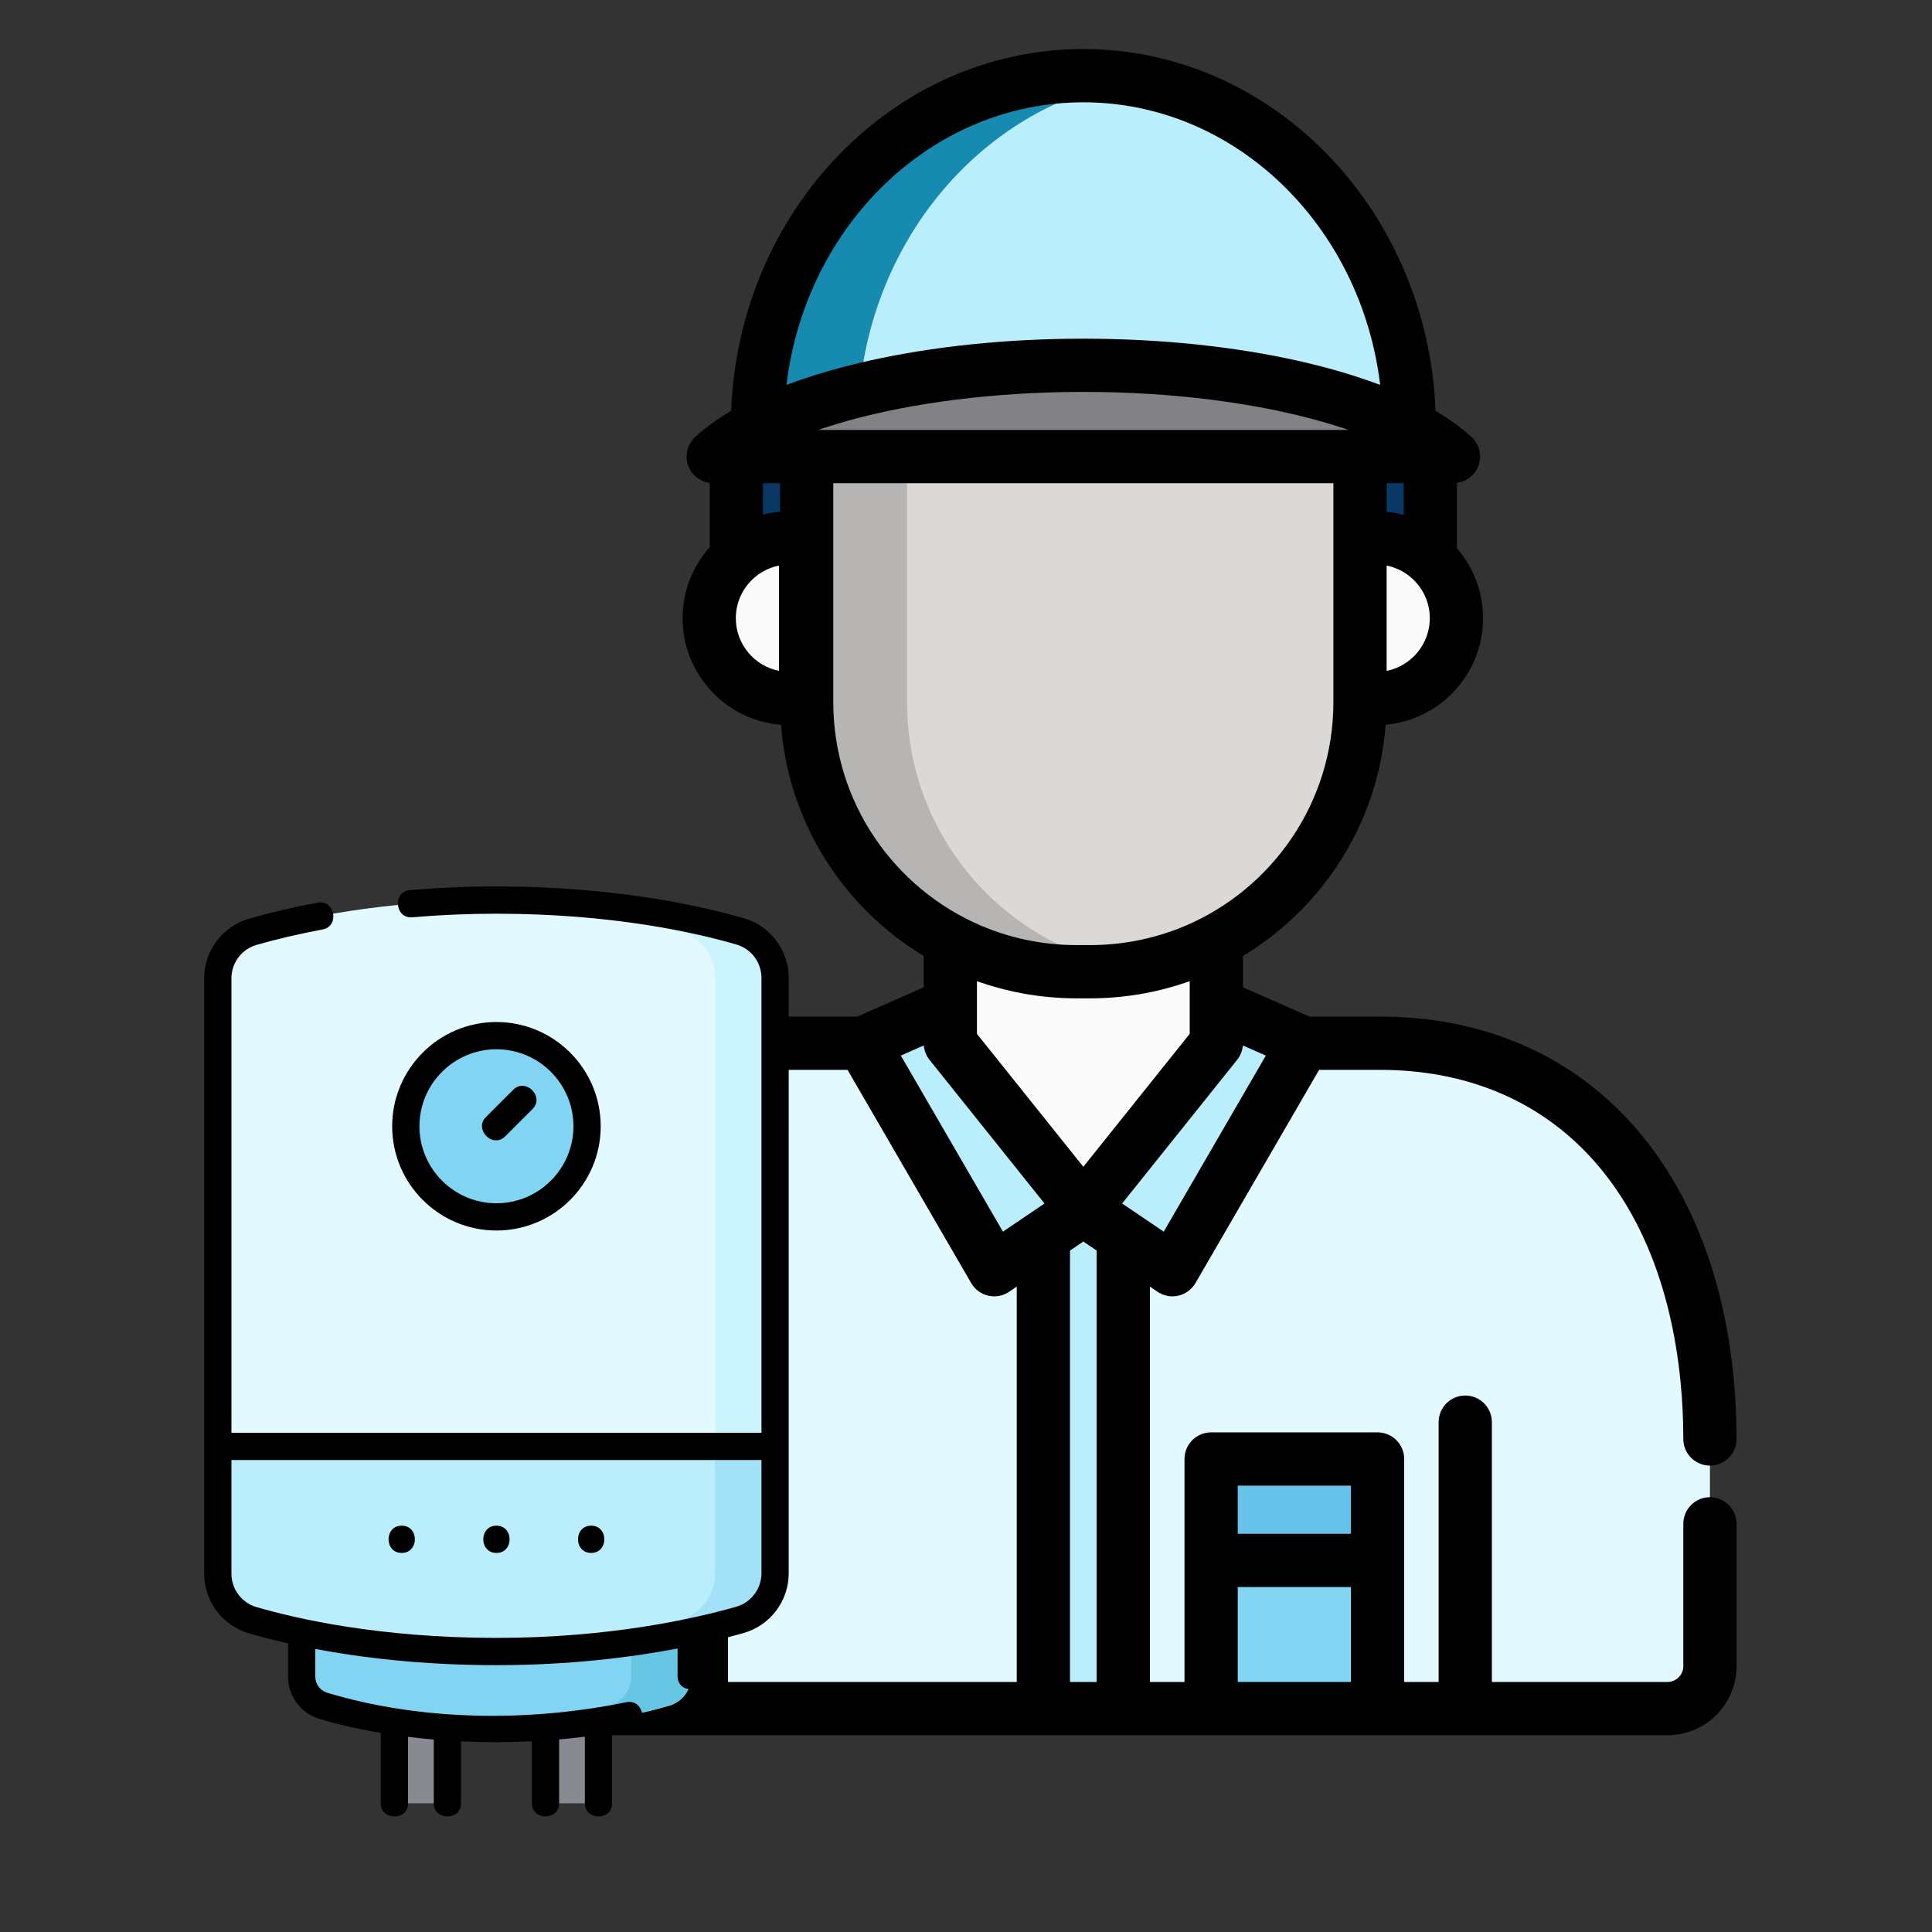 <?xml version="1.0" encoding="utf-8"?>
<!-- Generator: Adobe Illustrator 16.0.0, SVG Export Plug-In . SVG Version: 6.00 Build 0)  -->
<!DOCTYPE svg PUBLIC "-//W3C//DTD SVG 1.1//EN" "http://www.w3.org/Graphics/SVG/1.1/DTD/svg11.dtd">
<svg version="1.1" id="Layer_1" xmlns="http://www.w3.org/2000/svg" xmlns:xlink="http://www.w3.org/1999/xlink" x="0px" y="0px"
	 width="512px" height="512px" viewBox="0 0 512 512" enable-background="new 0 0 512 512" xml:space="preserve">
<rect x="0" y="0" width="512" height="512" fill="#333333" stroke="none"/>
<g>
	<rect x="251.848" y="235.334" fill="#FAFAFA" width="70.495" height="97.64"/>
	<rect x="251.848" y="235.334" fill="#FAFAFA" width="26.613" height="97.64"/>
	<path fill="#BDBEC0" d="M125.181,359.522c-1.654,0-3.285-0.094-4.894-0.266v82.249c0,6.234,5.055,11.29,11.289,11.29h0.941
		c6.235,0,11.29-5.056,11.29-11.29v-82.25c-1.608,0.173-3.24,0.266-4.894,0.266L125.181,359.522L125.181,359.522L125.181,359.522z"
		/>
	<path fill="#FF3632" d="M141.918,279.096H77.017c-6.494,0-11.76-5.266-11.76-11.76c0-6.495,5.266-11.76,11.76-11.76h110.06
		c6.495,0,11.76,5.265,11.76,11.76c0,6.494-5.265,11.76-11.76,11.76h-21.953"/>
	<path fill="#FAFAFA" d="M364.672,142.541c-1.457,0-2.882,0.147-4.258,0.426v41.731c1.376,0.277,2.801,0.426,4.258,0.426
		c11.761,0,21.294-9.532,21.294-21.292C385.969,152.073,376.433,142.541,364.672,142.541z"/>
	<path fill="#FAFAFA" d="M209.235,142.541c1.459,0,2.883,0.147,4.259,0.426v41.731c-1.376,0.277-2.8,0.426-4.259,0.426
		c-11.76,0-21.293-9.532-21.293-21.292C187.942,152.073,197.476,142.541,209.235,142.541z"/>
	<path fill="#DBD8D5" d="M213.772,120.993v65.094c0,39.453,31.982,71.433,71.437,71.433h3.771c39.452,0,71.436-31.98,71.436-71.433
		v-65.094H213.772L213.772,120.993z"/>
	<g>
		<path fill="#083863" stroke="#000000" stroke-miterlimit="10" d="M364.672,142.541c5.543,0,10.59,2.118,14.378,5.589v-27.138
			h-18.637v21.973C361.791,142.688,363.216,142.541,364.672,142.541z"/>
		<path fill="#083863" stroke="#000000" stroke-miterlimit="10" d="M209.235,142.541c1.459,0,2.883,0.147,4.259,0.426l0,0h0.278
			v-21.974h-18.635v26.889C198.893,144.56,203.827,142.541,209.235,142.541z"/>
	</g>
	<path fill="#828186" d="M287.094,96.803c-44.658,0-82.813,10.034-98.082,24.19h196.166
		C369.909,106.837,331.754,96.803,287.094,96.803z"/>
	<g>
		<path fill="#48ADE1" d="M122.719,359.453c-0.006-0.001-0.013-0.001-0.018-0.001C122.707,359.452,122.713,359.452,122.719,359.453z
			"/>
		<path fill="#E2FAFF" stroke="#000000" stroke-miterlimit="10" d="M453.152,381.342c0-5.431-0.261-10.765-0.777-15.971
			c-5.015-50.339-34.216-88.908-86.709-88.908h-10.742h-5.711h-0.939h-2.758l-23.174-10.216v10.216l0,0l-35.249,44.033
			l-35.248-44.033l0,0v-10.216l-23.174,10.216h-2.758h-0.94h-5.709h-10.742c-5.599,0-10.929,0.443-15.997,1.289
			c-1.629,0.854-3.481,1.344-5.449,1.344h-1.067c-0.522,0.129-1.039,0.264-1.554,0.402v34.479c0,23.499-17.799,42.836-40.65,45.278
			v82.25c0,6.234-5.053,11.289-11.29,11.289H441.86c5.846,0,10.653-4.443,11.231-10.135c0.038-0.379,0.058-0.765,0.058-1.154
			v-37.679"/>
		<path fill="#48ADE1" d="M141.374,359.453c0.007-0.001,0.013-0.001,0.017-0.001C141.387,359.452,141.38,359.452,141.374,359.453z"
			/>
	</g>
	<rect x="320.963" y="386.643" fill="#82D6F4" width="44.111" height="66.153"/>
	<rect x="320.963" y="386.643" fill="#68C3EA" width="44.111" height="26.885"/>
	<g>
		<polygon fill="#BAEEFC" stroke="#000000" stroke-miterlimit="10" points="345.516,276.463 322.342,266.247 322.342,276.463 
			322.342,276.463 287.094,320.496 310.708,336.49 		"/>
		<polygon fill="#BAEEFC" stroke="#000000" stroke-miterlimit="10" points="228.673,276.463 251.846,266.247 251.846,276.463 
			251.847,276.463 287.094,320.496 263.479,336.49 		"/>
		<polygon fill="#BAEEFC" stroke="#000000" stroke-miterlimit="10" points="287.094,320.496 276.507,327.669 276.507,452.796 
			295.1,452.796 297.683,452.796 297.683,327.667 		"/>
	</g>
	<path fill="#BAEEFC" stroke="#000000" stroke-miterlimit="10" d="M287.094,96.803c35.78,0,67.371,6.444,86.377,16.285
		c-0.012-51.38-38.679-93.032-86.377-93.032c-47.699,0-86.363,41.652-86.375,93.032C219.723,103.247,251.314,96.803,287.094,96.803z
		"/>
	<path display="none" fill="#C12323" d="M91.866,267.336c0-6.495,5.266-11.76,11.76-11.76H77.017c-6.494,0-11.76,5.265-11.76,11.76
		c0,6.494,5.266,11.76,11.76,11.76h26.608C97.132,279.096,91.866,273.83,91.866,267.336z"/>
	<path display="none" fill="#C64040" d="M106.247,313.978v-34.882H79.638v34.882c0,25.151,20.39,45.543,45.543,45.543h13.73
		c2.187,0,4.334-0.164,6.44-0.46C123.25,355.931,106.247,336.943,106.247,313.978z"/>
	<path fill="#B7B5B3" d="M240.381,186.087v-65.094h-26.608v65.094c0,39.453,31.982,71.433,71.437,71.433h3.771
		c3.888,0,7.698-0.321,11.42-0.92C266.375,251.134,240.381,221.652,240.381,186.087z"/>
	<path fill="#178BAF" d="M300.397,21.154c-4.336-0.722-8.779-1.099-13.304-1.099c-47.699,0-86.364,41.652-86.376,93.032
		c7.317-3.789,16.506-7.072,27.075-9.678C231.84,61.321,261.926,27.563,300.397,21.154z"/>
	<path fill="#010101" d="M453.152,396.771c-3.897,0-7.056,3.157-7.056,7.057v37.678c0,0.149-0.009,0.295-0.021,0.44
		c-0.219,2.162-2.03,3.792-4.212,3.792h-46.5v-68.853c0-3.898-3.158-7.057-7.056-7.057s-7.055,3.158-7.055,7.057v68.853h-9.126
		v-32.207v-26.886c0-3.898-3.157-7.054-7.055-7.054h-44.111c-3.897,0-7.055,3.155-7.055,7.054v26.886v32.207h-9.166v-104.77
		l2.013,1.363c1.178,0.798,2.56,1.213,3.957,1.213c0.526,0,1.054-0.06,1.573-0.178c1.907-0.437,3.548-1.646,4.53-3.338
		l32.768-56.509h16.086c44.748,0,74.538,30.859,79.687,82.548c0.493,4.961,0.745,10.098,0.745,15.273
		c0,3.897,3.158,7.055,7.055,7.055c3.898,0,7.055-3.157,7.055-7.055c0-5.642-0.274-11.249-0.812-16.67
		c-5.854-58.76-41.768-95.264-93.729-95.264h-18.664l-17.604-7.762v-8.305c21.185-12.779,35.854-35.282,37.822-61.281
		c14.441-1.292,25.803-13.455,25.803-28.227c0-7.077-2.612-13.551-6.916-18.524v-17.333c2.517-0.335,4.694-2,5.639-4.409
		c1.06-2.703,0.356-5.777-1.772-7.75c-2.643-2.451-5.846-4.767-9.537-6.932C378.364,55.64,337.288,13,287.094,13
		c-50.191,0-91.267,42.64-93.342,95.888c-3.691,2.166-6.895,4.481-9.538,6.931c-2.127,1.973-2.831,5.048-1.771,7.75
		c0.944,2.408,3.122,4.074,5.639,4.409v17.012c-4.471,5.013-7.194,11.616-7.194,18.844c0,14.869,11.508,27.09,26.083,28.25
		c1.974,25.99,16.641,48.484,37.822,61.259v8.306l-17.605,7.762h-18.663c-0.925,0-1.84,0.032-2.761,0.054
		c0.08-0.698,0.129-1.407,0.129-2.126c0-10.375-8.441-18.815-18.815-18.815H77.017c-10.375,0-18.815,8.44-18.815,18.815
		c0,8.845,6.144,16.265,14.381,18.266v28.376c0,24.892,17.388,45.785,40.65,51.214v76.315c0,10.115,8.229,18.344,18.344,18.344
		h0.941h143.99h21.177h23.277h44.11h76.792c9.45,0,17.295-7.081,18.25-16.477c0.062-0.613,0.095-1.242,0.095-1.867v-37.68
		C460.208,399.931,457.05,396.771,453.152,396.771z M328.017,393.702h30v12.773h-30V393.702L328.017,393.702z M244.816,277.058
		c0.117,1.391,0.645,2.72,1.522,3.815l30.472,38.066l-1.755,1.188l-9.267,6.276L238.73,279.74L244.816,277.058z M308.4,326.404
		l-6.752-4.572c-0.002-0.002-0.004-0.005-0.009-0.007l-4.262-2.887l30.473-38.065c0.878-1.099,1.404-2.427,1.522-3.816l6.087,2.683
		L308.4,326.404z M206.716,135.597c-0.037,0.002-0.073,0.011-0.11,0.014c-0.691,0.063-1.374,0.154-2.051,0.267
		c-0.098,0.016-0.195,0.035-0.292,0.052c-0.698,0.125-1.391,0.267-2.07,0.441v-8.322h4.525v7.548H206.716z M216.849,113.938
		c0.311-0.107,0.617-0.216,0.93-0.321c0.14-0.047,0.282-0.093,0.422-0.14c16.169-5.36,37.019-8.712,59.361-9.458
		c1.172-0.038,2.349-0.073,3.54-0.097c0.449-0.01,0.901-0.015,1.354-0.022c1.533-0.023,3.072-0.041,4.637-0.041
		c1.563,0,3.104,0.017,4.639,0.041c0.45,0.008,0.902,0.012,1.353,0.022c1.191,0.024,2.367,0.059,3.539,0.097
		c22.322,0.746,43.155,4.092,59.318,9.444c0.162,0.053,0.327,0.108,0.488,0.162c0.306,0.102,0.605,0.209,0.907,0.313H216.849
		L216.849,113.938z M371.996,128.049v8.394c-0.036-0.01-0.072-0.015-0.107-0.025c-0.637-0.167-1.28-0.308-1.932-0.432
		c-0.142-0.027-0.286-0.051-0.43-0.076c-0.667-0.117-1.338-0.215-2.02-0.282c-0.012-0.001-0.024-0.003-0.037-0.005v-7.573
		L371.996,128.049L371.996,128.049z M367.47,177.794V149.88c0.239,0.048,0.473,0.107,0.707,0.167
		c0.152,0.038,0.309,0.069,0.457,0.111c0.277,0.081,0.547,0.179,0.818,0.275c0.334,0.12,0.662,0.252,0.983,0.396
		c0.173,0.077,0.352,0.147,0.522,0.232c0.23,0.113,0.451,0.243,0.675,0.369c0.14,0.079,0.281,0.15,0.418,0.234
		c0.219,0.132,0.426,0.277,0.635,0.42c0.136,0.093,0.275,0.181,0.407,0.279c0.198,0.146,0.389,0.302,0.581,0.458
		c0.135,0.111,0.27,0.22,0.402,0.335c2.961,2.611,4.838,6.427,4.838,10.677C378.911,170.727,373.987,176.491,367.47,177.794z
		 M208.434,101.991c5.048-42.184,38.404-74.879,78.66-74.879c40.258,0,73.613,32.695,78.661,74.879
		c-0.287-0.108-0.591-0.209-0.88-0.315c-0.125-0.047-0.255-0.091-0.382-0.137c-1.333-0.488-2.698-0.962-4.094-1.422
		c-0.698-0.23-1.396-0.46-2.107-0.685c-0.455-0.143-0.913-0.282-1.374-0.422c-1.017-0.31-2.048-0.612-3.093-0.907
		c-0.201-0.057-0.397-0.115-0.599-0.17c-15.763-4.397-34.589-7.195-54.773-7.963c-0.253-0.009-0.506-0.017-0.761-0.026
		c-1.422-0.051-2.85-0.09-4.284-0.121c-0.406-0.009-0.81-0.02-1.216-0.026c-1.693-0.029-3.394-0.048-5.101-0.048
		c-1.708,0-3.407,0.02-5.102,0.048c-0.404,0.007-0.809,0.017-1.214,0.026c-1.434,0.029-2.862,0.07-4.286,0.121
		c-0.252,0.009-0.506,0.016-0.759,0.026c-20.19,0.769-39.021,3.567-54.784,7.967c-0.189,0.052-0.374,0.107-0.562,0.159
		c-1.059,0.299-2.104,0.606-3.134,0.92c-0.45,0.137-0.9,0.274-1.344,0.413c-0.729,0.23-1.447,0.465-2.161,0.702
		c-1.345,0.444-2.66,0.9-3.949,1.369c-0.165,0.061-0.335,0.119-0.499,0.179C209.016,101.783,208.717,101.883,208.434,101.991z
		 M194.998,163.833c0-4.282,1.9-8.126,4.902-10.738c0.162-0.142,0.335-0.273,0.503-0.407c0.158-0.125,0.311-0.255,0.473-0.374
		c0.213-0.155,0.434-0.294,0.654-0.436c0.174-0.112,0.349-0.227,0.529-0.333c0.308-0.179,0.619-0.353,0.938-0.508
		c0.102-0.05,0.209-0.09,0.313-0.139c0.278-0.128,0.558-0.254,0.843-0.363c0.117-0.045,0.237-0.08,0.354-0.121
		c0.279-0.097,0.557-0.195,0.841-0.276c0.135-0.039,0.276-0.067,0.414-0.102c0.224-0.056,0.449-0.11,0.677-0.156v27.913
		C199.923,176.491,194.998,170.727,194.998,163.833z M220.828,186.087v-43.12v-14.918h132.531v14.918v41.731v1.389
		c0,26.561-16.173,49.415-39.186,59.238c-0.077,0.033-0.155,0.07-0.232,0.102c-0.812,0.342-1.635,0.662-2.462,0.972
		c-0.291,0.109-0.585,0.214-0.879,0.319c-0.607,0.216-1.22,0.423-1.836,0.623c-0.521,0.167-1.042,0.327-1.566,0.481
		c-0.435,0.129-0.869,0.252-1.306,0.372c-0.458,0.125-0.917,0.25-1.38,0.365c-0.663,0.165-1.33,0.318-2.002,0.462
		c-0.471,0.101-0.94,0.192-1.412,0.282c-0.452,0.087-0.907,0.168-1.364,0.244c-0.584,0.099-1.171,0.191-1.759,0.274
		c-0.6,0.084-1.202,0.163-1.808,0.231c-0.338,0.037-0.678,0.075-1.015,0.109c-0.859,0.081-1.726,0.149-2.595,0.197
		c-0.222,0.012-0.445,0.021-0.669,0.031c-0.965,0.043-1.935,0.074-2.909,0.074h-3.771c-0.976,0-1.944-0.031-2.909-0.074
		c-0.223-0.01-0.446-0.02-0.67-0.031c-0.869-0.049-1.732-0.117-2.593-0.197c-0.341-0.034-0.679-0.072-1.018-0.109
		c-0.604-0.069-1.206-0.147-1.804-0.231c-0.589-0.083-1.177-0.176-1.763-0.275c-0.454-0.076-0.908-0.156-1.36-0.243
		c-0.472-0.089-0.945-0.183-1.414-0.284c-0.672-0.143-1.337-0.298-2.001-0.462c-0.463-0.114-0.924-0.24-1.384-0.364
		c-0.435-0.119-0.866-0.242-1.295-0.37c-0.531-0.156-1.06-0.318-1.585-0.486c-0.61-0.199-1.218-0.403-1.819-0.619
		c-0.297-0.105-0.594-0.213-0.89-0.322c-0.824-0.309-1.644-0.628-2.453-0.969c-0.082-0.035-0.165-0.071-0.245-0.108
		C236.997,235.495,220.828,212.646,220.828,186.087z M268.17,262.691c0.159,0.035,0.315,0.077,0.476,0.111
		c0.836,0.18,1.68,0.337,2.525,0.491c0.354,0.063,0.709,0.132,1.063,0.19c0.749,0.125,1.502,0.239,2.259,0.341
		c0.493,0.07,0.988,0.131,1.482,0.189c0.658,0.077,1.316,0.152,1.979,0.214c0.675,0.063,1.352,0.109,2.028,0.155
		c0.515,0.035,1.026,0.077,1.543,0.101c1.226,0.059,2.454,0.092,3.682,0.092h3.771c1.23,0,2.457-0.034,3.683-0.092
		c0.518-0.025,1.028-0.065,1.544-0.101c0.678-0.044,1.354-0.092,2.029-0.155c0.662-0.062,1.32-0.134,1.978-0.214
		c0.496-0.059,0.989-0.119,1.484-0.189c0.756-0.104,1.509-0.216,2.259-0.341c0.354-0.059,0.708-0.126,1.063-0.19
		c0.845-0.154,1.688-0.312,2.525-0.491c0.158-0.034,0.315-0.076,0.475-0.111c2.812-0.625,5.568-1.402,8.26-2.322
		c0.335-0.112,0.675-0.215,1.007-0.333v13.218c0,0.002,0,0.002,0,0.002v0.733l-28.191,35.218L258.9,273.99v-0.717
		c0-0.009,0.001-0.013,0.001-0.02v-13.218c0.334,0.116,0.672,0.218,1.006,0.332C262.601,261.287,265.355,262.066,268.17,262.691z
		 M131.576,445.74c-2.333,0-4.233-1.899-4.233-4.234v-74.928h9.407v74.928c0,2.335-1.898,4.234-4.233,4.234H131.576z
		 M150.449,445.35c0.021-0.098,0.041-0.197,0.061-0.297c0.102-0.518,0.184-1.046,0.241-1.58c0.01-0.085,0.015-0.171,0.023-0.259
		c0.052-0.562,0.085-1.13,0.085-1.706v-76.294c0.328-0.075,0.65-0.166,0.975-0.245c0.118-0.03,0.235-0.061,0.352-0.09
		c19.463-5.026,34.261-20.734,38.248-40.285c0.005-0.028,0.011-0.056,0.016-0.086c0.154-0.757,0.29-1.52,0.411-2.29
		c0.027-0.17,0.052-0.343,0.077-0.516c0.094-0.637,0.174-1.276,0.245-1.92c0.025-0.234,0.053-0.467,0.076-0.701
		c0.06-0.615,0.104-1.234,0.142-1.855c0.014-0.237,0.035-0.471,0.046-0.708c0.039-0.842,0.063-1.688,0.063-2.539v-28.359
		c0.167-0.041,0.329-0.099,0.494-0.145c0.316-0.085,0.631-0.172,0.941-0.273c0.24-0.08,0.472-0.172,0.71-0.26
		c0.303-0.114,0.608-0.224,0.904-0.353c0.027-0.011,0.056-0.021,0.084-0.034c4.457-0.687,9.12-1.036,13.879-1.036h16.085
		l32.769,56.509c0.982,1.692,2.621,2.901,4.53,3.338c0.521,0.119,1.048,0.178,1.573,0.178c1.398,0,2.778-0.416,3.957-1.214
		l2.014-1.363v104.771h-76.515v-68.854c0-3.898-3.16-7.056-7.056-7.056c-3.897,0-7.055,3.157-7.055,7.056v68.854h-28.456
		C150.399,445.611,150.421,445.479,150.449,445.35z M283.561,445.74V331.412l1.935-1.31l1.599-1.083l3.533,2.393V445.74H283.561z
		 M328.017,445.74v-25.153h30v25.153H328.017z"/>
</g>
<g display="none">
	<path fill="#91E8ED" d="M48.669,154.78h139.758v279.518H48.669V154.78z"/>
	<path display="inline" fill="#00C3FF" d="M298.509,344.382c0-2.329-0.117-4.634-0.335-6.906l15.808-14.428
		c-1.071-4.387-2.474-8.687-4.192-12.861l-21.275-2.389c-2.344-3.969-5.063-7.704-8.115-11.159l4.301-20.963
		c-3.449-2.933-7.111-5.603-10.96-7.989l-18.619,10.545c-4.229-1.845-8.627-3.277-13.134-4.273l-8.845-19.49h-13.525l-8.844,19.49
		c-4.504,0.996-8.902,2.426-13.13,4.273l-16.473-9.323l-42.401,54.123l15.779,14.427c-0.216,2.272-0.326,4.574-0.328,6.906
		c-0.005,2.334,0.105,4.636,0.328,6.908l-15.779,14.425c1.069,4.387,2.47,8.684,4.188,12.857l21.273,2.371
		c2.346,3.972,5.062,7.706,8.117,11.159l-4.297,20.963c3.449,2.935,7.112,5.604,10.96,7.991l18.619-10.542
		c4.229,1.845,8.624,3.275,13.129,4.274l8.849,19.526h13.525l8.845-19.486c4.506-0.997,8.902-2.431,13.134-4.273l17.41,9.856
		l40.683-55.359l-15.034-13.746C298.392,349.018,298.509,346.713,298.509,344.382z M226.375,380.447
		c-19.92,0-36.066-16.146-36.066-36.065c0-19.919,16.146-36.067,36.066-36.067s36.067,16.148,36.067,36.067
		C262.442,364.302,246.295,380.447,226.375,380.447z"/>
	<g display="inline">
		<path fill="#FFEA00" d="M48.669,181.83h45.083v18.034H48.669V181.83z"/>
		<path fill="#FFEA00" d="M48.669,226.914h45.083v18.033H48.669V226.914z"/>
		<path fill="#FFEA00" d="M265.012,387.537l-94.677-65.453l16.867-21.226l94.675,65.453L265.012,387.537z"/>
		<path fill="#FFEA00" d="M293.811,427.786c6.734,0.008,13.321-1.97,18.937-5.688l-23.525-17.228l16.251-22.186l22.264,16.299
			c0.3-1.843,0.448-3.707,0.45-5.573c0-18.985-15.391-34.376-34.376-34.376c-18.983,0-34.376,15.391-34.376,34.376
			C259.435,412.396,274.827,427.786,293.811,427.786z"/>
		<path fill="#FFEA00" d="M158.561,260.414c-6.734-0.007-13.32,1.973-18.936,5.69l23.525,17.226l-16.253,22.191l-22.257-16.304
			c-0.3,1.844-0.449,3.705-0.451,5.572c0,18.987,15.391,34.376,34.376,34.376c18.986,0,34.376-15.389,34.376-34.376
			c0-18.984-15.39-34.376-34.376-34.376H158.561z"/>
	</g>
	<path fill="#FFFFFF" d="M71.211,330.605h9.018v81.15h-9.018V330.605z"/>
	<path fill="#FFFFFF" d="M89.245,330.605h9.016v81.15h-9.016V330.605z"/>
	<path fill="#FFFFFF" d="M107.278,330.605h9.017v81.15h-9.017V330.605z"/>
	<path fill="#FFFFFF" d="M125.312,393.723h9.016v18.033h-9.016V393.723z"/>
	<path fill="#FFFFFF" d="M143.345,393.723h9.018v18.033h-9.018V393.723z"/>
	<path display="inline" d="M316.254,361.713l-13.413-12.255c0.112-1.717,0.172-3.412,0.172-5.072c0-1.657-0.06-3.353-0.172-5.067
		l16.149-14.761l-6.05-18.567l-21.723-2.435c-1.803-2.853-3.791-5.585-5.95-8.178l4.388-21.415l-15.809-11.52l-19.02,10.771
		c-3.141-1.265-6.362-2.32-9.645-3.156l-9.129-20.12h-19.354l-9.128,20.12c-3.282,0.836-6.503,1.892-9.644,3.156l-4.99-2.821
		V150.272H44.162v288.534h148.776v-20.428l4.994-2.831c3.139,1.266,6.36,2.319,9.64,3.156l9.128,20.103h19.346l9.129-20.122
		c3.282-0.837,6.504-1.891,9.645-3.154l15.482,8.768c13.113,10.049,31.16,10.669,44.934,1.548l5.411-3.571l-25.113-18.39
		l10.926-14.915l24.529,17.971l1.194-7.236c2.419-14.674-3.766-29.438-15.923-38.004L316.254,361.713z M197.368,283.268l2.064-0.901
		c3.963-1.727,8.084-3.067,12.304-4.005l2.201-0.486l8.565-18.895h7.713l8.565,18.895l2.202,0.486
		c4.219,0.938,8.338,2.278,12.303,4.005l2.064,0.901l18.213-10.312c2.106,1.403,4.162,2.9,6.142,4.478l-4.206,20.514l1.492,1.686
		c2.865,3.236,5.416,6.741,7.613,10.463l1.145,1.935l20.816,2.322c0.901,2.358,1.668,4.761,2.34,7.187l-15.434,14.125l0.219,2.255
		c0.206,2.198,0.31,4.381,0.31,6.482c0,2.1-0.104,4.282-0.31,6.482l-0.219,2.254l1.629,1.491c-0.45,0-0.852-0.066-1.29-0.066
		c-5.533,0-11.004,1.181-16.045,3.463l-11.271-7.803c2.303-15.25-4.28-30.476-16.964-39.244
		c-12.682-8.771-29.252-9.552-42.704-2.014L196.752,302c1.29-6.651,0.774-13.525-1.488-19.91L197.368,283.268z M257.929,344.273
		l-42.526-29.398c9.653-3.674,20.497-2.359,28.995,3.514C252.895,324.264,257.956,333.944,257.929,344.273z M53.178,159.289H183.92
		v27.05H98.261v-9.017H53.178V159.289z M53.178,186.339h36.067v9.016H53.178V186.339z M53.178,204.372h45.083v-9.018h85.659v36.067
		H98.261v-9.017H53.178V204.372z M53.178,231.422h36.067v9.017H53.178V231.422z M183.92,429.789H53.178V249.456h45.083v-9.018
		h85.659v24.844l-0.275-0.15c-13.155-11.181-32.117-12.316-46.512-2.788l-5.411,3.571l25.113,18.39l-10.925,14.914l-24.521-17.972
		l-1.193,7.236c-2.403,14.538,3.65,29.179,15.616,37.774l-0.086,0.099l14.175,12.958c-0.107,1.701-0.167,3.396-0.167,5.067
		c0,1.673,0.06,3.372,0.167,5.067l-16.148,14.76l0.636,2.593c1.125,4.612,2.596,9.134,4.398,13.525l1.02,2.466l21.731,2.421
		c1.803,2.854,3.79,5.585,5.949,8.179l-4.387,21.415l2.034,1.732c3.623,3.072,7.47,5.875,11.504,8.38l2.255,1.406l5.027-2.851
		V429.789z M255.378,405.501l-2.064,0.903c-3.963,1.729-8.084,3.069-12.304,4.002l-2.202,0.493l-8.578,18.89h-7.714l-8.564-18.89
		l-2.215-0.498c-4.22-0.933-8.339-2.273-12.299-4.001l-2.065-0.903l-18.213,10.315c-2.104-1.397-4.151-2.89-6.146-4.478
		l4.207-20.512l-1.492-1.687c-2.865-3.235-5.415-6.738-7.613-10.458l-1.146-1.94l-20.816-2.322c-0.902-2.353-1.664-4.755-2.34-7.185
		l15.461-14.131l-0.219-2.254c-0.202-2.168-0.306-4.35-0.306-6.482s0.104-4.312,0.306-6.483l0.219-2.254l-2.255-2.065
		c0.514,0,1.022,0.077,1.546,0.077c5.435-0.002,10.811-1.142,15.779-3.346l11.938,8.255c-0.286,1.919-0.438,3.857-0.452,5.798
		c-0.061,14.366,7.509,27.685,19.886,34.979c12.378,7.296,27.697,7.47,40.233,0.456l9.657,6.672
		c-0.304,1.697-0.492,3.415-0.563,5.137c-0.049,0.631-0.086,1.238-0.086,1.803c0,1.254,0.073,2.494,0.189,3.72
		c0.032,0.365,0.095,0.715,0.142,1.071c0.101,0.886,0.232,1.76,0.396,2.625c0.072,0.36,0.158,0.717,0.24,1.078
		c0.191,0.881,0.414,1.749,0.667,2.601c0.09,0.288,0.176,0.576,0.271,0.86c0.121,0.39,0.221,0.782,0.354,1.16L255.378,405.501z
		 M194.821,344.496l42.522,29.388c-9.652,3.677-20.496,2.362-28.993-3.511s-13.557-15.553-13.529-25.882V344.496z M304.505,376.382
		l-21.578,29.459l21.272,15.581c-9.873,3.656-20.942,1.839-29.123-4.783c-0.602-0.482-1.161-0.998-1.715-1.515
		c-0.346-0.331-0.693-0.658-1.028-1.006c-0.564-0.586-1.114-1.183-1.623-1.803c-0.36-0.452-0.688-0.903-1.023-1.354
		c-0.267-0.365-0.541-0.731-0.792-1.109c-0.326-0.491-0.623-1-0.903-1.515c-0.224-0.383-0.451-0.766-0.648-1.162
		c-0.267-0.511-0.514-1.032-0.754-1.561c-0.193-0.449-0.374-0.869-0.55-1.317c-0.176-0.444-0.393-1.014-0.563-1.535
		c-0.172-0.524-0.312-1.041-0.449-1.566c-0.142-0.521-0.262-0.942-0.365-1.419c-0.142-0.65-0.24-1.312-0.339-1.971
		c-0.056-0.383-0.131-0.762-0.176-1.148c-0.118-1.075-0.177-2.153-0.181-3.232c0-0.645,0.09-1.303,0.136-1.957
		c0.152-1.435,0.41-3.093,0.658-4.508c0.1-0.425,0.144-0.848,0.256-1.272l0.825-3.064l-90.816-62.771l-2.426,1.294
		c-8.766,4.669-19.281,4.671-28.052,0.009c-8.771-4.665-14.646-13.384-15.678-23.264l18.984,13.928l21.591-29.453l-21.271-15.577
		c10.513-3.938,22.35-1.636,30.618,5.961c8.267,7.595,11.563,19.193,8.528,30.002l-0.856,3.084l90.645,62.64l2.439-1.354
		c8.771-4.762,19.341-4.828,28.175-0.181c8.831,4.649,14.76,13.401,15.799,23.326L304.505,376.382z"/>
</g>
<g display="none">
	<g display="inline">
		<path fill="#E2FAFF" stroke="#000000" stroke-miterlimit="10" d="M-247.506,107.505v349.218c0,20.196-16.373,36.567-36.568,36.567
			h-299.852c-20.195,0-36.567-16.371-36.567-36.567V107.505c0-20.195,16.371-36.567,36.567-36.567h59.727v42.661h179.789V70.938
			h60.336C-263.879,70.938-247.506,87.31-247.506,107.505z"/>
		<path fill="#BAEEFC" stroke="#000000" stroke-miterlimit="10" d="M-344.41,70.938v42.661h-179.789V37.418h44.49
			c4.58-21.268,23.345-36.482,45.1-36.567c21.84-0.15,40.732,15.17,45.101,36.567h45.1L-344.41,70.938L-344.41,70.938z"/>
	</g>
	<g display="inline">
		<path fill="#083863" stroke="#000000" stroke-miterlimit="10" d="M-284.074,58.139h-46.318V37.418
			c0-6.704-7.312-9.751-14.018-9.751h-35.956c-8.04-22.816-30.075-37.673-54.241-36.567c-24.11-0.906-46.041,13.877-54.243,36.567
			h-35.349c-6.704,0-13.408,3.047-13.408,9.751v20.721h-46.32c-27.449,0.293-49.905,21.946-51.195,49.366v349.218
			c0,26.816,24.378,46.319,51.195,46.319h299.852c26.817,0,51.194-19.503,51.194-46.319V107.505
			C-234.17,80.085-256.625,58.432-284.074,58.139z M-513.229,52.044h33.521c5.946-0.51,10.75-5.061,11.58-10.97
			c3.608-15.717,17.399-27,33.521-27.425c15.974,0.484,29.555,11.803,32.91,27.425c1.094,6.006,6.104,10.514,12.189,10.97h34.738
			v48.757h-158.459V52.044L-513.229,52.044z M-257.257,456.725c0,13.408-13.408,21.939-26.817,21.939h-299.852
			c-13.408,0-26.816-8.531-26.816-21.939v-349.22c1.244-13.957,12.806-24.731,26.816-24.987h46.318v31.083
			c0.644,6.829,6.559,11.937,13.409,11.58h179.789c6.977,0.381,13.075-4.657,14.018-11.58V82.518h46.318
			c14.008,0.257,25.572,11.031,26.815,24.987v349.22H-257.257z"/>
		<path fill="#083863" stroke="#000000" stroke-miterlimit="10" d="M-536.999,329.348c-3.245,0.104-6.369-1.234-8.532-3.656
			l-24.988-25.599c-4.721-4.944-4.721-12.728,0-17.674c4.904-4.48,12.493-4.21,17.066,0.609l16.455,17.063l39.006-37.176
			c4.904-4.48,12.492-4.21,17.065,0.608c4.712,4.322,5.026,11.649,0.703,16.359c-0.224,0.245-0.459,0.479-0.703,0.705
			l-47.538,45.098C-530.716,327.987-533.783,329.301-536.999,329.348z"/>
		<path fill="#083863" stroke="#000000" stroke-miterlimit="10" d="M-306.014,314.11h-140.176c-6.731,0-12.188-5.457-12.188-12.189
			c0-6.731,5.457-12.188,12.188-12.188h140.175c6.731,0,12.188,5.456,12.188,12.188C-293.824,308.653-299.283,314.11-306.014,314.11
			z"/>
		<path fill="#083863" stroke="#000000" stroke-miterlimit="10" d="M-536.999,231.834c-3.245,0.104-6.369-1.235-8.532-3.657
			l-24.988-25.597c-4.721-4.946-4.721-12.728,0-17.674c4.904-4.48,12.493-4.21,17.066,0.609l16.455,17.065l39.006-37.177
			c4.904-4.48,12.492-4.21,17.065,0.609c4.712,4.323,5.026,11.649,0.703,16.361c-0.224,0.245-0.459,0.479-0.703,0.703l-47.538,45.1
			C-530.716,230.476-533.783,231.789-536.999,231.834z"/>
		<path fill="#083863" stroke="#000000" stroke-miterlimit="10" d="M-306.014,216.599h-140.176c-6.731,0-12.188-5.457-12.188-12.189
			s5.457-12.189,12.188-12.189h140.175c6.731,0,12.188,5.457,12.188,12.189C-293.824,211.14-299.283,216.599-306.014,216.599z"/>
		<path fill="#083863" stroke="#000000" stroke-miterlimit="10" d="M-536.999,426.86c-3.245,0.104-6.369-1.234-8.532-3.657
			l-24.988-25.597c-4.721-4.946-4.721-12.729,0-17.675c4.904-4.48,12.493-4.21,17.066,0.608l16.455,17.064l39.006-37.177
			c4.904-4.479,12.492-4.21,17.065,0.609c4.712,4.323,5.026,11.648,0.703,16.36c-0.224,0.244-0.459,0.479-0.703,0.703l-47.538,45.1
			C-530.716,425.501-533.783,426.814-536.999,426.86z"/>
		<path fill="#083863" stroke="#000000" stroke-miterlimit="10" d="M-306.014,411.623h-140.176c-6.731,0-12.188-5.456-12.188-12.189
			c0-6.73,5.457-12.188,12.188-12.188h140.175c6.731,0,12.188,5.457,12.188,12.188
			C-293.824,406.167-299.283,411.623-306.014,411.623z"/>
	</g>
</g>
<g>
	<path fill="#878B91" d="M118.563,477.893v-24.124l-14.041-3.119v27.243H118.563L118.563,477.893z"/>
	<path fill="#878B91" d="M158.604,477.893v-27.243l-14.041,3.118v24.124L158.604,477.893L158.604,477.893z"/>
	<path fill="#E2FAFF" d="M57.722,259.235c0-5.706,3.774-10.725,9.26-12.295c11.832-3.391,34.441-8.409,64.581-8.409
		c30.939,0,53.116,4.944,64.675,8.332c5.441,1.595,9.167,6.6,9.167,12.268v157.837c0,5.706-3.774,10.726-9.262,12.296
		c-11.83,3.389-34.441,8.409-64.58,8.409c-30.939,0-53.115-4.944-64.675-8.332c-5.44-1.596-9.166-6.602-9.166-12.268V259.235z"/>
	<path fill="#CBF4FF" d="M196.238,246.863c-11.559-3.387-33.735-8.332-64.675-8.332c-2.667,0-5.274,0.041-7.82,0.115
		c26.739,0.758,46.075,5.132,56.602,8.217c5.44,1.595,9.166,6.6,9.166,12.268v157.837c0,5.706-3.774,10.726-9.26,12.296
		c-10.783,3.091-30.527,7.531-56.76,8.293c2.623,0.074,5.311,0.116,8.073,0.116c30.141,0,52.75-5.021,64.583-8.409
		c5.485-1.57,9.26-6.59,9.26-12.296V259.131C205.405,253.462,201.679,248.458,196.238,246.863L196.238,246.863z"/>
	<path fill="#82D5F2" d="M183.186,427.695v16.535c0,3.597-2.363,6.771-5.814,7.783c-8.071,2.366-24.164,6.069-45.809,6.069
		c-22.19,0-37.929-3.638-45.827-6.006c-3.438-1.032-5.795-4.187-5.795-7.776v-16.606L183.186,427.695L183.186,427.695z"/>
	<path fill="#67C6E4" d="M167.292,427.695v16.535c0,3.597-2.363,6.771-5.813,7.783c-7.066,2.072-20.276,5.168-37.977,5.907
		c2.583,0.106,5.271,0.164,8.061,0.164c21.646,0,37.738-3.705,45.809-6.07c3.452-1.012,5.814-4.186,5.814-7.782v-16.537H167.292
		L167.292,427.695z"/>
	<ellipse fill="#82D5F2" cx="131.563" cy="298.473" rx="24.016" ry="24.016"/>
	<path fill="#BAEEFC" d="M57.722,383.313v33.758c0,5.668,3.726,10.674,9.166,12.269c11.56,3.388,33.735,8.332,64.675,8.332
		c30.139,0,52.75-5.021,64.58-8.409c5.487-1.57,9.262-6.589,9.262-12.296v-33.654L57.722,383.313L57.722,383.313z"/>
	<path fill="#A2E1F8" d="M189.511,383.313v33.654c0,5.706-3.774,10.726-9.26,12.296c-10.783,3.091-30.527,7.531-56.76,8.293
		c2.623,0.074,5.311,0.116,8.073,0.116c30.141,0,52.75-5.021,64.583-8.409c5.485-1.57,9.26-6.59,9.26-12.296v-33.654H189.511
		L189.511,383.313z"/>
	<path d="M159.193,298.474c0-15.234-12.395-27.629-27.63-27.629c-15.236,0-27.631,12.395-27.631,27.629
		c0,15.233,12.396,27.626,27.631,27.626C146.798,326.101,159.193,313.708,159.193,298.474z M111.157,298.474
		c0-11.253,9.154-20.405,20.406-20.405s20.407,9.152,20.407,20.405c0,11.25-9.155,20.403-20.407,20.403
		S111.157,309.724,111.157,298.474L111.157,298.474z"/>
	<path d="M141.118,293.907c3.279-3.28-1.824-8.393-5.107-5.108l-7.242,7.24c-3.233,3.233,1.799,8.416,5.108,5.108L141.118,293.907z"
		/>
	<path d="M209.017,259.131c0-7.234-4.836-13.707-11.762-15.734c-10.805-3.166-33.708-8.478-65.691-8.478
		c-7.697,0-15.416,0.328-22.945,0.973c-4.62,0.397-4.009,7.597,0.619,7.198c7.324-0.627,14.835-0.947,22.326-0.947
		c31.081,0,53.226,5.128,63.661,8.188c3.868,1.132,6.569,4.751,6.569,8.8v120.571H61.334V259.235c0-4.075,2.731-7.702,6.644-8.824
		c5.444-1.56,11.346-2.94,17.537-4.104c4.558-0.857,3.229-7.961-1.336-7.1c-6.41,1.205-12.53,2.638-18.19,4.26
		c-6.994,2.003-11.879,8.488-11.879,15.77v157.837c0,7.234,4.837,13.705,11.762,15.732c2.729,0.801,6.234,1.737,10.458,2.691v8.805
		c0,5.219,3.364,9.735,8.37,11.236c3.586,1.075,9.058,2.492,16.211,3.696v18.658c0,4.638,7.225,4.644,7.225,0v-17.608
		c2.16,0.268,4.434,0.509,6.816,0.712v16.896c0,4.638,7.224,4.644,7.224,0v-16.419c2.991,0.141,6.12,0.222,9.388,0.222
		c3.155,0,6.286-0.077,9.388-0.229v16.425c0,4.638,7.225,4.645,7.225,0v-16.921c2.291-0.202,4.563-0.448,6.816-0.734v17.656
		c0,4.638,7.224,4.644,7.224,0v-18.734c1.758-0.303,3.503-0.626,5.231-0.98c4.542-0.934,3.098-8.011-1.452-7.077
		c-25.62,5.258-54.067,5.061-79.222-2.481c-1.926-0.579-3.221-2.314-3.221-4.318v-7.312c12.1,2.285,28.332,4.297,48.01,4.297
		c19.372,0,35.73-2.08,48.01-4.419v7.366c0,4.64,7.225,4.646,7.225,0v-8.867c4.136-0.932,7.606-1.846,10.339-2.627
		c6.994-2.004,11.879-8.488,11.879-15.77L209.017,259.131L209.017,259.131z M195.15,425.792
		c-10.782,3.088-33.379,8.268-63.587,8.268c-31.081,0-53.227-5.128-63.66-8.188c-3.868-1.132-6.569-4.752-6.569-8.801v-30.146
		h140.459v30.043C201.792,421.042,199.06,424.671,195.15,425.792L195.15,425.792z"/>
	<path d="M106.459,404.319c-4.649,0-4.658,7.226,0,7.226C111.106,411.545,111.114,404.319,106.459,404.319z"/>
	<path d="M131.563,404.319c-4.649,0-4.656,7.226,0,7.226C136.212,411.545,136.221,404.319,131.563,404.319z"/>
	<path d="M156.667,404.319c-4.647,0-4.656,7.226,0,7.226C161.317,411.545,161.324,404.319,156.667,404.319z"/>
</g>
</svg>
